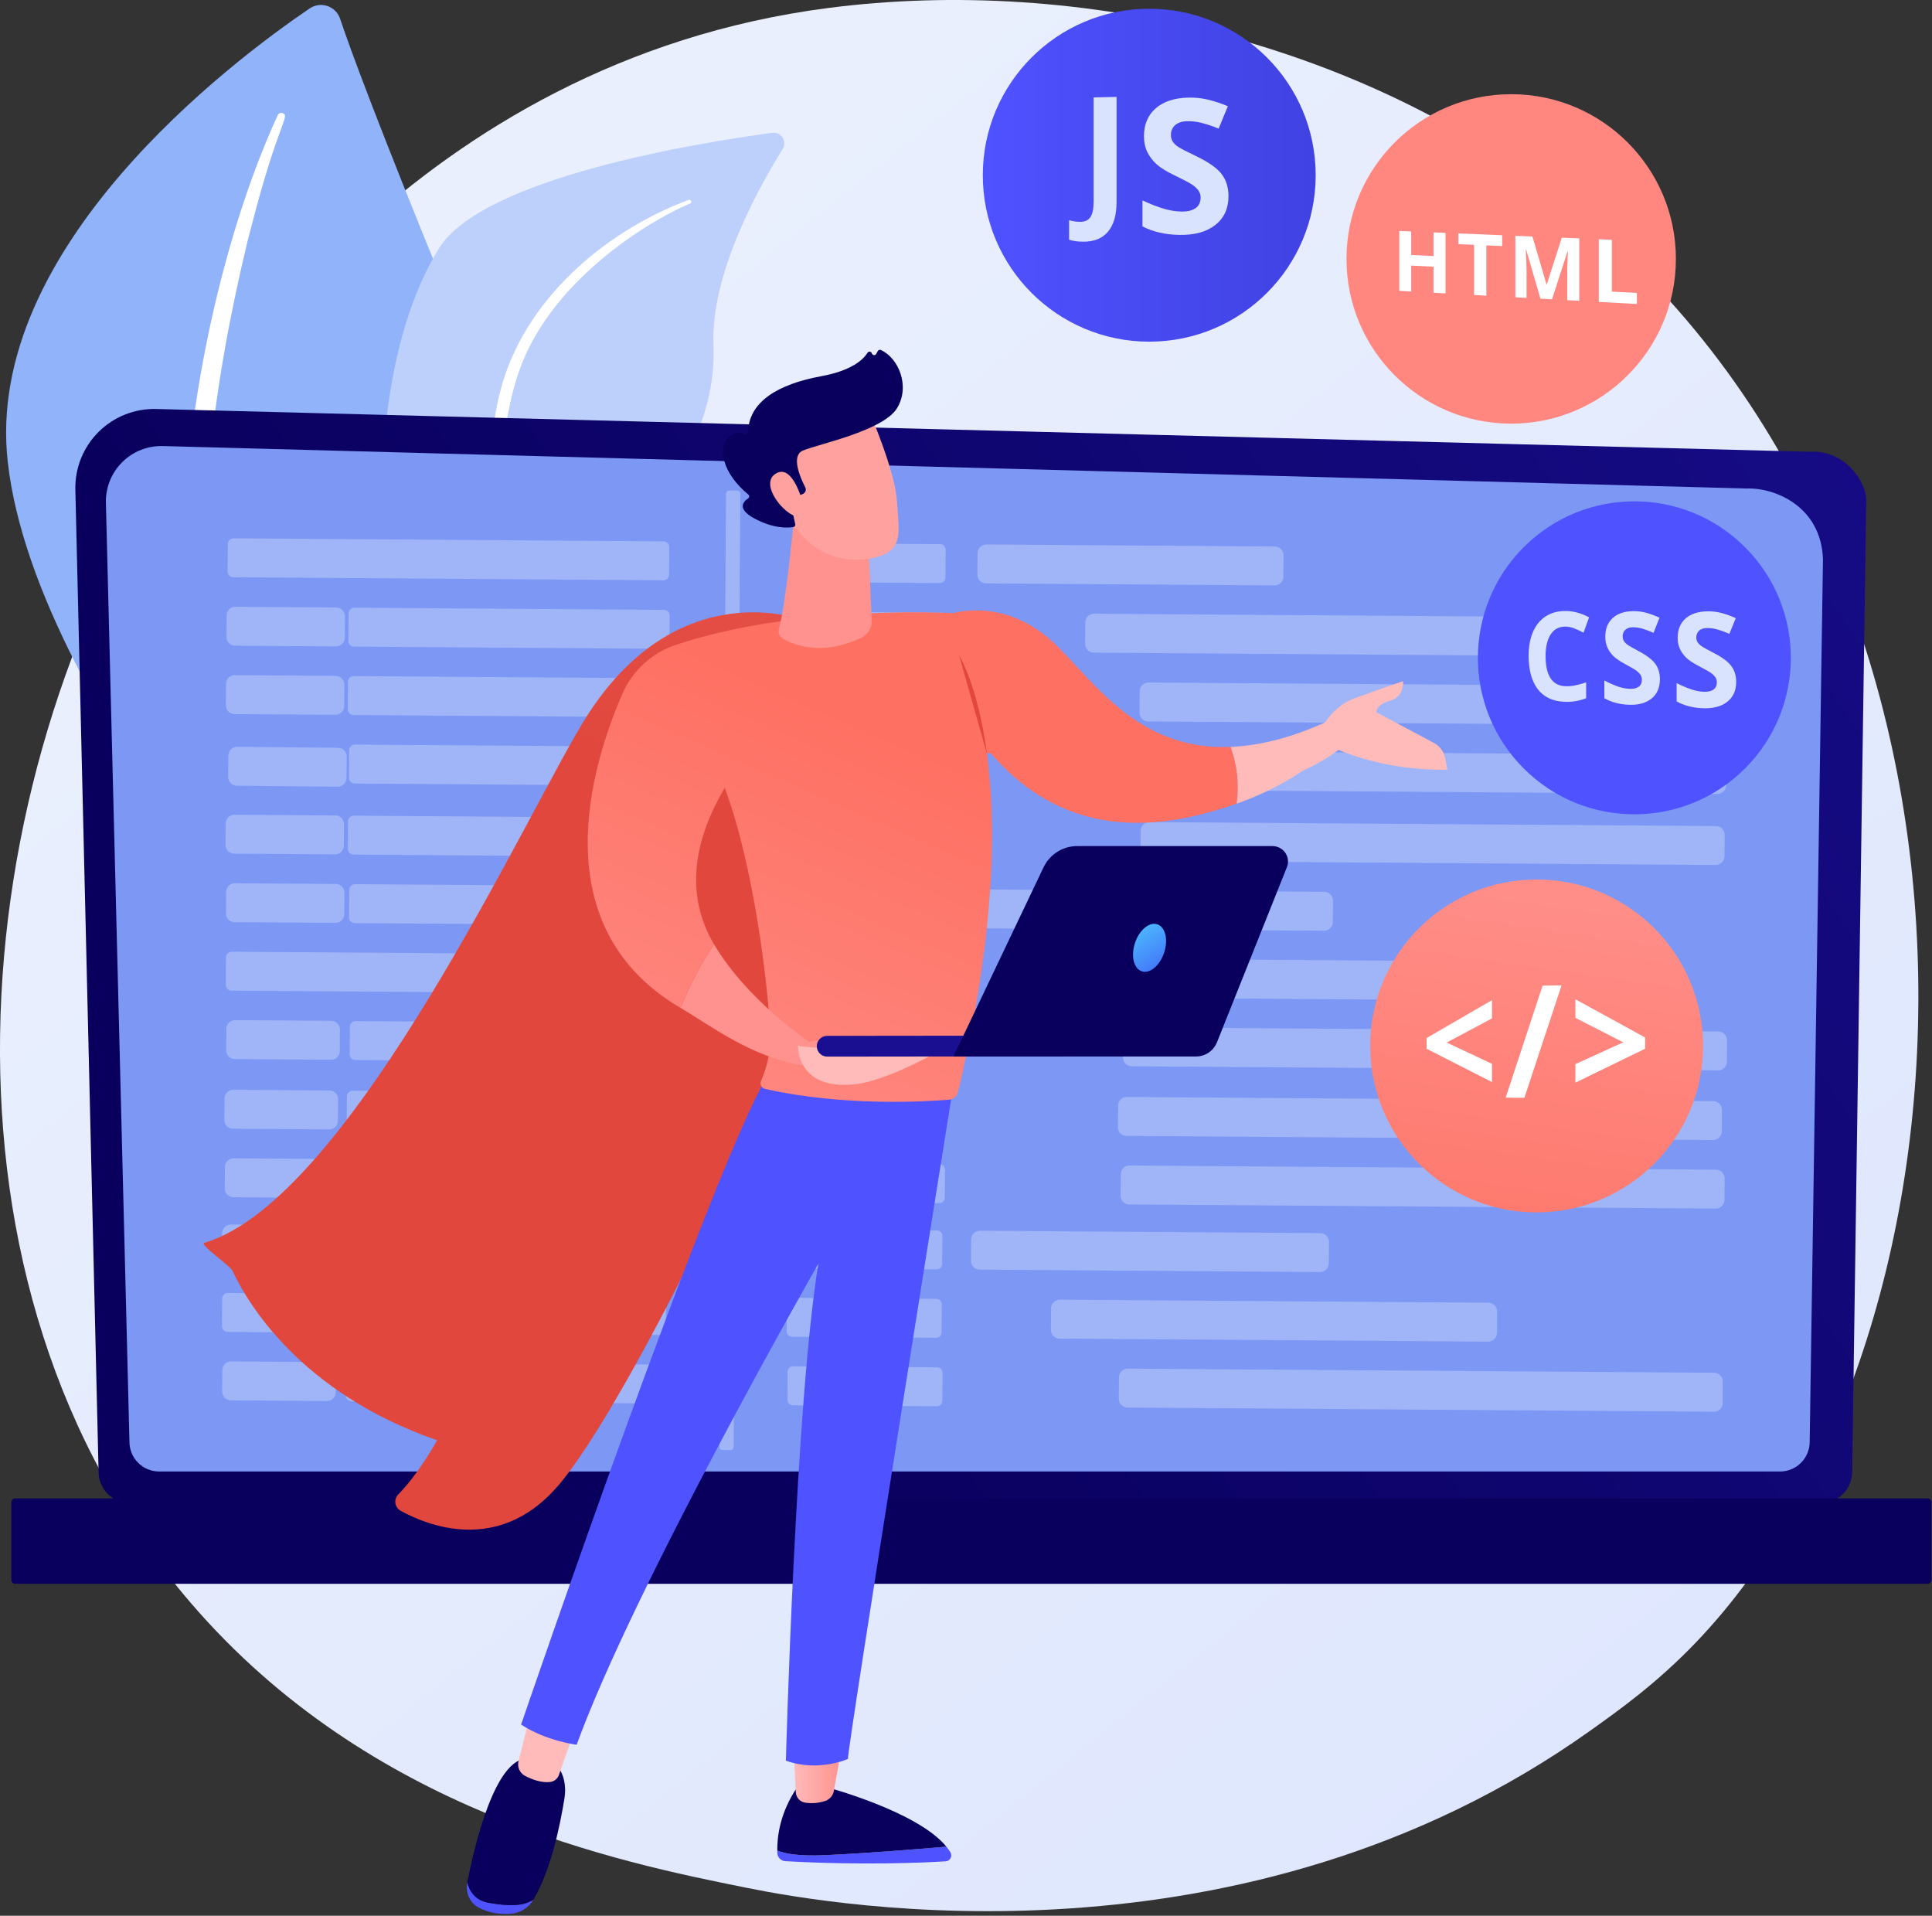 <svg width="469" height="465" viewBox="0 0 469 465" fill="none" xmlns="http://www.w3.org/2000/svg">
<rect x="0" y="0" width="469" height="465" fill="#333333" stroke="none"/>
<g clip-path="url(#clip0_1011_2428)">
<path d="M411.71 398.635C402.149 408.615 393.099 415.045 385.951 420.138C301.92 479.919 202.49 462.494 181.353 458.237C150.148 451.954 89.83 439.807 46.218 388.959C-19.759 312.031 -9.486 190.833 41.697 110.828C51.057 96.194 100.505 14.972 201.008 1.946C261.83 -5.938 332.732 9.962 384.074 52.611C491.849 142.137 484.176 322.994 411.71 398.635Z" fill="url(#paint0_linear_1011_2428)"/>
<path d="M87.411 256.525C87.411 256.525 65.642 209.621 81.955 187.433C98.269 165.246 136.307 139.243 108.24 70.518C91.805 30.274 85.205 12.427 82.555 4.541C82.315 3.826 81.912 3.175 81.379 2.641C80.846 2.106 80.197 1.703 79.481 1.461C78.766 1.219 78.005 1.146 77.257 1.248C76.509 1.35 75.795 1.623 75.17 2.046C56.192 14.94 -3.989 60.213 1.889 112.184C8.856 173.796 87.411 256.525 87.411 256.525Z" fill="#91B3FA"/>
<g style="mix-blend-mode:soft-light">
<path d="M67.427 27.941C53.545 58.061 42.9 105.305 44.509 147.217C45.282 153.902 45.497 168.742 52.928 192.042C58.99 211.532 68.562 230.749 76.697 242.685C76.819 242.864 76.975 243.018 77.157 243.137C77.339 243.256 77.542 243.338 77.755 243.379C77.969 243.419 78.188 243.417 78.401 243.373C78.613 243.328 78.815 243.243 78.994 243.12C80.292 242.236 79.441 240.796 79.45 240.849C66.949 219.846 56.073 191.665 51.666 163.882C46.575 129.63 52.053 91.887 60.126 58.386L61.006 55.051C67.512 29.669 70.551 28.177 68.604 27.457C68.383 27.376 68.139 27.381 67.921 27.47C67.703 27.56 67.527 27.728 67.427 27.941V27.941Z" fill="white"/>
</g>
<path d="M105.419 272.828C102.74 275.435 106.005 218.709 94.985 149.202C89.794 116.448 93.662 81.158 106.511 60.349C117.206 43.029 170.024 34.583 187.443 32.237C187.931 32.17 188.428 32.244 188.875 32.449C189.323 32.654 189.702 32.983 189.97 33.396C190.238 33.81 190.382 34.291 190.386 34.783C190.39 35.276 190.254 35.759 189.993 36.177C184.263 45.363 172.478 66.469 173.204 83.64C174.162 106.271 158.73 125.885 142.234 135.203C125.738 144.52 117.04 151.181 117.618 182.22C118.196 213.26 113.055 265.418 105.419 272.828Z" fill="#BDD0FB"/>
<g style="mix-blend-mode:soft-light">
<path d="M167.171 48.525C146.48 56.228 127.077 73.122 121.491 94.789L120.968 96.852C119.784 101.68 114.957 134.821 114.814 161.037C114.814 161.194 114.876 161.345 114.986 161.457C115.097 161.568 115.247 161.631 115.404 161.632C115.556 161.63 115.702 161.571 115.812 161.466C115.923 161.361 115.989 161.218 115.998 161.066C117.112 145.92 119.443 126.418 121.568 111.709C123.768 95.697 125.419 84.804 137.776 70.86C151.644 55.662 167.583 49.379 167.529 49.404C167.586 49.379 167.637 49.343 167.68 49.298C167.723 49.253 167.757 49.2 167.779 49.142C167.802 49.084 167.813 49.022 167.811 48.96C167.809 48.898 167.796 48.836 167.77 48.779C167.721 48.669 167.632 48.581 167.521 48.534C167.409 48.487 167.284 48.483 167.171 48.525Z" fill="white"/>
</g>
<path d="M23.931 357.264C23.938 359.274 24.74 361.201 26.163 362.622C27.585 364.043 29.512 364.843 31.523 364.848H442.029C444.039 364.843 445.966 364.043 447.388 362.622C448.811 361.201 449.613 359.274 449.619 357.264L453.036 121.357C453.036 117.186 448.121 109.043 439.115 109.654L37.923 99.272C35.332 99.204 32.755 99.663 30.347 100.622C27.939 101.58 25.751 103.018 23.915 104.847C22.079 106.677 20.635 108.861 19.669 111.265C18.702 113.67 18.235 116.246 18.294 118.837L23.931 357.264Z" fill="url(#paint1_linear_1011_2428)"/>
<path d="M31.425 349.988C31.43 351.891 32.188 353.715 33.534 355.061C34.88 356.407 36.704 357.165 38.608 357.17H432.125C434.028 357.165 435.852 356.407 437.198 355.061C438.544 353.715 439.302 351.891 439.307 349.988L442.534 135.826C442.154 122.932 430.856 118.305 424.007 118.578L39.5 108.268C37.679 108.22 35.867 108.543 34.174 109.217C32.482 109.892 30.944 110.903 29.654 112.189C28.364 113.476 27.349 115.011 26.67 116.702C25.992 118.393 25.664 120.204 25.707 122.026L31.425 349.988Z" fill="#7D97F4"/>
<path d="M3.698 384.431L467.927 384.431C468.449 384.431 468.873 384.008 468.873 383.485V364.65C468.873 364.128 468.449 363.704 467.927 363.704L3.698 363.704C3.176 363.704 2.752 364.128 2.752 364.65V383.485C2.752 384.008 3.176 384.431 3.698 384.431Z" fill="url(#paint2_linear_1011_2428)"/>
<path opacity="0.53" d="M161.025 140.849L56.623 140.117C56.441 140.116 56.26 140.079 56.093 140.008C55.925 139.938 55.773 139.834 55.645 139.705C55.517 139.575 55.416 139.421 55.347 139.252C55.279 139.084 55.245 138.903 55.246 138.721L55.293 132.044C55.294 131.862 55.331 131.682 55.402 131.514C55.473 131.346 55.576 131.194 55.706 131.066C55.835 130.938 55.989 130.837 56.158 130.768C56.327 130.699 56.507 130.665 56.69 130.666L161.092 131.398C161.274 131.399 161.454 131.436 161.622 131.507C161.79 131.578 161.942 131.681 162.07 131.811C162.198 131.941 162.299 132.094 162.367 132.263C162.436 132.432 162.47 132.612 162.469 132.795L162.422 139.471C162.421 139.653 162.384 139.833 162.313 140.001C162.242 140.169 162.139 140.322 162.009 140.45C161.88 140.578 161.726 140.679 161.557 140.747C161.388 140.816 161.208 140.85 161.025 140.849V140.849Z" fill="#BDD0FB"/>
<path opacity="0.53" d="M228.17 141.527L193.224 141.283C192.871 141.278 192.535 141.135 192.288 140.884C192.041 140.633 191.902 140.295 191.902 139.943L191.951 133.153C191.956 132.801 192.099 132.465 192.35 132.218C192.6 131.97 192.938 131.832 193.291 131.832L228.237 132.076C228.589 132.081 228.925 132.224 229.172 132.475C229.419 132.726 229.558 133.064 229.558 133.416L229.509 140.205C229.508 140.379 229.473 140.552 229.405 140.714C229.337 140.875 229.238 141.021 229.114 141.144C228.989 141.267 228.842 141.364 228.68 141.43C228.518 141.496 228.344 141.529 228.17 141.527Z" fill="#BDD0FB"/>
<path opacity="0.53" d="M309.406 142.097L239.365 141.606C238.804 141.602 238.268 141.376 237.874 140.976C237.48 140.577 237.26 140.037 237.264 139.476L237.301 134.257C237.305 133.695 237.531 133.159 237.931 132.765C238.33 132.371 238.869 132.151 239.431 132.155L309.472 132.646C310.033 132.65 310.569 132.876 310.963 133.276C311.357 133.675 311.577 134.215 311.573 134.776L311.536 139.997C311.534 140.275 311.478 140.549 311.37 140.805C311.261 141.061 311.104 141.293 310.906 141.488C310.708 141.683 310.474 141.837 310.217 141.942C309.959 142.046 309.684 142.099 309.406 142.097Z" fill="#BDD0FB"/>
<path opacity="0.53" d="M55.006 149.379L54.97 154.6C54.962 155.768 55.902 156.722 57.07 156.73L81.571 156.901C82.739 156.909 83.693 155.969 83.701 154.801L83.737 149.58C83.746 148.412 82.805 147.458 81.637 147.45L57.136 147.279C55.968 147.271 55.014 148.211 55.006 149.379Z" fill="#BDD0FB"/>
<path opacity="0.53" d="M161.123 157.479L85.951 156.953C85.769 156.952 85.589 156.915 85.421 156.844C85.253 156.773 85.101 156.67 84.973 156.54C84.845 156.41 84.744 156.257 84.676 156.088C84.608 155.919 84.573 155.739 84.574 155.557L84.621 148.88C84.622 148.698 84.659 148.518 84.73 148.35C84.801 148.182 84.904 148.03 85.034 147.902C85.163 147.774 85.317 147.673 85.486 147.604C85.655 147.535 85.835 147.501 86.018 147.502L161.188 148.03C161.37 148.031 161.55 148.068 161.718 148.139C161.886 148.209 162.038 148.313 162.166 148.442C162.294 148.572 162.395 148.726 162.463 148.895C162.532 149.063 162.566 149.244 162.564 149.426L162.518 156.103C162.516 156.285 162.479 156.465 162.409 156.632C162.338 156.8 162.235 156.952 162.105 157.08C161.976 157.208 161.822 157.309 161.654 157.377C161.485 157.446 161.305 157.48 161.123 157.479Z" fill="#BDD0FB"/>
<path opacity="0.53" d="M228.355 158.155L193.411 157.911C193.236 157.91 193.064 157.874 192.903 157.806C192.742 157.738 192.595 157.639 192.473 157.515C192.35 157.391 192.253 157.243 192.187 157.081C192.122 156.919 192.089 156.746 192.09 156.571L192.138 149.781C192.143 149.429 192.287 149.093 192.537 148.846C192.788 148.598 193.126 148.46 193.478 148.46L228.422 148.706C228.597 148.707 228.77 148.743 228.931 148.811C229.092 148.879 229.238 148.978 229.361 149.102C229.483 149.226 229.58 149.374 229.646 149.536C229.712 149.698 229.745 149.871 229.744 150.046L229.697 156.834C229.696 157.009 229.66 157.182 229.592 157.343C229.524 157.504 229.425 157.65 229.3 157.773C229.176 157.896 229.028 157.993 228.866 158.058C228.704 158.124 228.53 158.157 228.355 158.155V158.155Z" fill="#BDD0FB"/>
<path opacity="0.53" d="M370.095 159.149L265.522 158.417C265.244 158.415 264.969 158.358 264.714 158.25C264.458 158.142 264.226 157.984 264.031 157.787C263.836 157.589 263.682 157.355 263.577 157.097C263.473 156.84 263.42 156.564 263.422 156.287L263.457 151.065C263.462 150.505 263.688 149.969 264.088 149.575C264.487 149.181 265.026 148.962 265.587 148.966L370.161 149.697C370.722 149.701 371.258 149.928 371.652 150.327C372.046 150.727 372.266 151.266 372.262 151.827L372.225 157.049C372.221 157.609 371.994 158.146 371.595 158.539C371.195 158.933 370.656 159.152 370.095 159.149V159.149Z" fill="#BDD0FB"/>
<path opacity="0.53" d="M54.868 165.979L54.831 171.2C54.823 172.368 55.763 173.322 56.931 173.33L81.433 173.501C82.601 173.509 83.554 172.569 83.562 171.401L83.599 166.18C83.607 165.012 82.667 164.058 81.499 164.05L56.997 163.879C55.829 163.871 54.876 164.811 54.868 165.979Z" fill="#BDD0FB"/>
<path opacity="0.53" d="M160.968 174.082L85.796 173.555C85.614 173.553 85.434 173.516 85.267 173.445C85.099 173.374 84.947 173.271 84.819 173.141C84.691 173.012 84.59 172.858 84.522 172.689C84.453 172.521 84.419 172.34 84.42 172.158L84.467 165.482C84.468 165.299 84.505 165.119 84.576 164.951C84.647 164.783 84.75 164.631 84.879 164.503C85.009 164.375 85.163 164.274 85.332 164.205C85.501 164.137 85.681 164.102 85.863 164.104L161.034 164.631C161.216 164.632 161.396 164.669 161.564 164.74C161.732 164.811 161.884 164.914 162.012 165.044C162.14 165.173 162.241 165.327 162.31 165.496C162.379 165.665 162.413 165.845 162.412 166.028L162.365 172.704C162.362 173.072 162.214 173.424 161.952 173.682C161.69 173.94 161.336 174.084 160.968 174.082V174.082Z" fill="#BDD0FB"/>
<path opacity="0.53" d="M228.211 174.757L193.265 174.507C192.912 174.503 192.576 174.359 192.329 174.109C192.082 173.858 191.943 173.52 191.943 173.168L191.992 166.379C191.993 166.204 192.029 166.032 192.096 165.871C192.164 165.71 192.263 165.564 192.388 165.441C192.512 165.318 192.66 165.221 192.822 165.155C192.984 165.09 193.157 165.057 193.332 165.058L228.278 165.302C228.63 165.307 228.966 165.451 229.213 165.701C229.46 165.952 229.599 166.29 229.599 166.642L229.55 173.431C229.55 173.606 229.515 173.779 229.447 173.941C229.379 174.102 229.281 174.249 229.156 174.372C229.032 174.495 228.884 174.593 228.722 174.659C228.559 174.725 228.386 174.758 228.211 174.757V174.757Z" fill="#BDD0FB"/>
<path opacity="0.53" d="M416.268 176.075L278.721 175.112C278.16 175.108 277.623 174.881 277.229 174.482C276.835 174.083 276.616 173.543 276.619 172.982L276.656 167.761C276.66 167.2 276.887 166.664 277.287 166.27C277.686 165.876 278.225 165.657 278.786 165.661L416.335 166.624C416.612 166.626 416.887 166.682 417.143 166.79C417.399 166.899 417.631 167.056 417.826 167.254C418.021 167.452 418.175 167.686 418.279 167.943C418.384 168.201 418.437 168.476 418.435 168.754L418.398 173.975C418.396 174.253 418.34 174.527 418.231 174.783C418.123 175.039 417.966 175.271 417.768 175.467C417.57 175.662 417.336 175.816 417.079 175.92C416.821 176.024 416.546 176.077 416.268 176.075V176.075Z" fill="#BDD0FB"/>
<path opacity="0.53" d="M55.435 183.357L55.383 188.578C55.371 189.746 56.308 190.703 57.476 190.714L81.978 190.959C83.146 190.971 84.103 190.034 84.114 188.866L84.166 183.644C84.178 182.476 83.241 181.52 82.073 181.508L57.571 181.263C56.403 181.252 55.446 182.189 55.435 183.357Z" fill="#BDD0FB"/>
<path opacity="0.53" d="M161.259 190.71L86.088 190.184C85.905 190.183 85.725 190.146 85.558 190.075C85.39 190.004 85.238 189.901 85.11 189.771C84.982 189.642 84.881 189.488 84.813 189.319C84.744 189.151 84.71 188.97 84.711 188.788L84.758 182.11C84.759 181.928 84.796 181.748 84.867 181.58C84.938 181.412 85.041 181.26 85.171 181.132C85.301 181.005 85.454 180.904 85.623 180.835C85.792 180.767 85.972 180.732 86.154 180.733L161.326 181.259C161.694 181.262 162.045 181.411 162.303 181.673C162.561 181.935 162.705 182.288 162.703 182.656L162.656 189.334C162.655 189.516 162.617 189.696 162.547 189.864C162.476 190.031 162.372 190.183 162.243 190.311C162.113 190.439 161.959 190.54 161.791 190.609C161.622 190.677 161.441 190.712 161.259 190.71Z" fill="#BDD0FB"/>
<path opacity="0.53" d="M228.396 191.385L193.45 191.141C193.098 191.136 192.762 190.992 192.515 190.742C192.267 190.491 192.129 190.153 192.129 189.801L192.177 183.012C192.179 182.838 192.214 182.665 192.282 182.504C192.35 182.343 192.449 182.197 192.573 182.074C192.698 181.951 192.845 181.854 193.007 181.789C193.169 181.723 193.342 181.69 193.517 181.691L228.463 181.936C228.815 181.941 229.151 182.084 229.399 182.335C229.646 182.585 229.784 182.923 229.784 183.275L229.736 190.064C229.735 190.239 229.699 190.411 229.631 190.572C229.563 190.733 229.464 190.879 229.34 191.002C229.215 191.125 229.068 191.222 228.906 191.288C228.744 191.353 228.571 191.386 228.396 191.385V191.385Z" fill="#BDD0FB"/>
<path opacity="0.53" d="M416.898 192.706L279.35 191.744C278.789 191.739 278.253 191.512 277.859 191.113C277.466 190.714 277.246 190.174 277.25 189.614L277.287 184.392C277.289 184.115 277.345 183.84 277.453 183.584C277.561 183.328 277.719 183.096 277.917 182.901C278.114 182.706 278.349 182.552 278.606 182.447C278.864 182.343 279.139 182.29 279.417 182.292L416.964 183.255C417.242 183.257 417.516 183.314 417.772 183.422C418.028 183.53 418.261 183.687 418.456 183.885C418.651 184.083 418.805 184.317 418.91 184.574C419.014 184.832 419.067 185.107 419.065 185.385L419.028 190.607C419.026 190.884 418.97 191.159 418.862 191.415C418.754 191.671 418.596 191.903 418.398 192.098C418.2 192.293 417.966 192.447 417.709 192.551C417.452 192.656 417.176 192.708 416.898 192.706V192.706Z" fill="#BDD0FB"/>
<path opacity="0.53" d="M54.774 199.857L54.737 205.078C54.729 206.246 55.669 207.2 56.838 207.208L81.339 207.379C82.507 207.387 83.46 206.447 83.469 205.279L83.505 200.058C83.513 198.89 82.573 197.936 81.405 197.928L56.904 197.757C55.736 197.749 54.782 198.689 54.774 199.857Z" fill="#BDD0FB"/>
<path opacity="0.53" d="M160.984 207.961L85.814 207.436C85.632 207.434 85.452 207.397 85.284 207.326C85.117 207.255 84.964 207.152 84.837 207.022C84.709 206.893 84.608 206.739 84.539 206.57C84.471 206.402 84.436 206.221 84.438 206.039L84.484 199.361C84.487 198.994 84.635 198.642 84.897 198.384C85.159 198.126 85.512 197.982 85.879 197.985L161.051 198.51C161.233 198.512 161.413 198.549 161.581 198.62C161.749 198.691 161.901 198.794 162.029 198.924C162.157 199.053 162.258 199.207 162.326 199.376C162.394 199.544 162.429 199.725 162.428 199.907L162.381 206.585C162.379 206.767 162.342 206.947 162.271 207.115C162.201 207.283 162.097 207.435 161.968 207.562C161.838 207.69 161.684 207.791 161.516 207.86C161.347 207.928 161.166 207.963 160.984 207.961Z" fill="#BDD0FB"/>
<path opacity="0.53" d="M228.162 208.636L193.216 208.392C193.041 208.391 192.868 208.355 192.707 208.287C192.546 208.219 192.4 208.12 192.277 207.996C192.155 207.871 192.058 207.724 191.992 207.562C191.926 207.4 191.893 207.227 191.895 207.052L191.941 200.262C191.946 199.91 192.09 199.574 192.34 199.327C192.591 199.079 192.929 198.941 193.281 198.941L228.225 199.187C228.4 199.188 228.573 199.223 228.734 199.291C228.895 199.359 229.041 199.458 229.164 199.583C229.286 199.707 229.383 199.855 229.449 200.016C229.515 200.178 229.548 200.352 229.547 200.526L229.5 207.315C229.499 207.49 229.463 207.662 229.395 207.823C229.328 207.984 229.229 208.13 229.104 208.253C228.98 208.375 228.833 208.473 228.671 208.538C228.51 208.604 228.336 208.637 228.162 208.636V208.636Z" fill="#BDD0FB"/>
<path opacity="0.53" d="M416.496 209.956L278.948 208.993C278.67 208.991 278.395 208.934 278.139 208.826C277.884 208.718 277.651 208.561 277.456 208.363C277.261 208.165 277.107 207.931 277.003 207.673C276.898 207.416 276.846 207.141 276.848 206.863L276.885 201.642C276.886 201.364 276.943 201.089 277.051 200.833C277.159 200.577 277.316 200.345 277.514 200.15C277.712 199.955 277.946 199.801 278.204 199.697C278.461 199.592 278.737 199.54 279.015 199.542L416.562 200.505C417.123 200.509 417.659 200.735 418.053 201.135C418.447 201.534 418.667 202.074 418.663 202.635L418.626 207.856C418.622 208.417 418.395 208.953 417.996 209.346C417.596 209.74 417.057 209.959 416.496 209.956V209.956Z" fill="#BDD0FB"/>
<path opacity="0.53" d="M54.889 216.486L54.853 221.707C54.844 222.875 55.785 223.829 56.953 223.837L81.454 224.008C82.622 224.016 83.576 223.076 83.584 221.908L83.62 216.687C83.628 215.519 82.688 214.565 81.52 214.557L57.019 214.386C55.851 214.378 54.897 215.318 54.889 216.486Z" fill="#BDD0FB"/>
<path opacity="0.53" d="M161.279 224.59L86.107 224.064C85.925 224.062 85.745 224.025 85.577 223.954C85.409 223.884 85.257 223.78 85.129 223.651C85.002 223.521 84.901 223.367 84.832 223.199C84.764 223.03 84.729 222.849 84.731 222.667L84.777 215.991C84.778 215.809 84.816 215.628 84.886 215.461C84.957 215.293 85.06 215.14 85.19 215.012C85.32 214.884 85.473 214.783 85.642 214.715C85.811 214.646 85.992 214.611 86.174 214.613L161.344 215.14C161.526 215.141 161.707 215.178 161.875 215.249C162.042 215.319 162.195 215.423 162.323 215.552C162.451 215.682 162.552 215.836 162.62 216.005C162.688 216.174 162.722 216.355 162.721 216.537L162.675 223.213C162.674 223.395 162.637 223.575 162.566 223.743C162.495 223.911 162.392 224.063 162.262 224.191C162.133 224.318 161.979 224.419 161.81 224.488C161.642 224.556 161.461 224.591 161.279 224.59V224.59Z" fill="#BDD0FB"/>
<path opacity="0.53" d="M228.349 225.264L193.411 225.02C193.236 225.019 193.064 224.983 192.903 224.915C192.742 224.847 192.595 224.748 192.473 224.624C192.35 224.5 192.253 224.352 192.187 224.19C192.122 224.028 192.089 223.855 192.09 223.68L192.137 216.89C192.142 216.538 192.285 216.202 192.536 215.955C192.786 215.707 193.124 215.569 193.476 215.569L228.421 215.815C228.595 215.816 228.768 215.852 228.929 215.92C229.09 215.988 229.236 216.087 229.359 216.211C229.482 216.335 229.579 216.483 229.644 216.645C229.71 216.807 229.743 216.98 229.742 217.155L229.695 223.943C229.694 224.119 229.658 224.292 229.59 224.453C229.522 224.615 229.422 224.761 229.297 224.884C229.172 225.007 229.023 225.104 228.861 225.169C228.698 225.234 228.524 225.267 228.349 225.264V225.264Z" fill="#BDD0FB"/>
<path opacity="0.53" d="M321.411 225.916L238.779 225.337C238.501 225.335 238.227 225.278 237.971 225.17C237.715 225.062 237.482 224.905 237.287 224.707C237.092 224.509 236.938 224.275 236.833 224.017C236.729 223.76 236.676 223.484 236.678 223.207L236.715 217.987C236.716 217.709 236.773 217.434 236.881 217.178C236.989 216.922 237.146 216.69 237.344 216.495C237.542 216.3 237.776 216.145 238.034 216.041C238.291 215.936 238.567 215.883 238.845 215.885L321.478 216.465C321.756 216.467 322.031 216.523 322.286 216.632C322.542 216.74 322.774 216.897 322.969 217.095C323.164 217.293 323.318 217.527 323.423 217.784C323.527 218.042 323.58 218.317 323.578 218.595L323.541 223.814C323.537 224.375 323.311 224.912 322.911 225.306C322.512 225.7 321.972 225.919 321.411 225.916V225.916Z" fill="#BDD0FB"/>
<path opacity="0.53" d="M161.183 241.193L56.189 240.458C56.007 240.456 55.827 240.419 55.659 240.348C55.492 240.277 55.339 240.174 55.212 240.044C55.084 239.915 54.983 239.761 54.914 239.592C54.846 239.424 54.811 239.243 54.812 239.061L54.859 232.383C54.861 232.201 54.898 232.021 54.969 231.853C55.04 231.685 55.143 231.533 55.273 231.405C55.402 231.278 55.556 231.177 55.725 231.108C55.893 231.04 56.074 231.005 56.256 231.007L161.25 231.742C161.432 231.743 161.612 231.78 161.78 231.851C161.947 231.922 162.099 232.025 162.227 232.155C162.355 232.285 162.456 232.438 162.525 232.607C162.593 232.776 162.628 232.956 162.626 233.138L162.579 239.816C162.578 239.998 162.541 240.178 162.47 240.346C162.399 240.514 162.296 240.666 162.166 240.794C162.037 240.922 161.883 241.023 161.714 241.091C161.545 241.159 161.365 241.194 161.183 241.193V241.193Z" fill="#BDD0FB"/>
<path opacity="0.53" d="M228.205 241.868L193.259 241.622C193.084 241.62 192.911 241.585 192.75 241.517C192.589 241.449 192.443 241.35 192.32 241.226C192.198 241.101 192.101 240.954 192.035 240.792C191.969 240.63 191.936 240.457 191.938 240.282L191.986 233.493C191.987 233.319 192.023 233.146 192.091 232.985C192.159 232.824 192.258 232.678 192.382 232.555C192.506 232.432 192.654 232.335 192.816 232.27C192.978 232.204 193.151 232.171 193.326 232.172L228.27 232.417C228.445 232.418 228.618 232.453 228.779 232.521C228.94 232.589 229.086 232.688 229.208 232.812C229.331 232.937 229.428 233.084 229.494 233.246C229.559 233.408 229.593 233.581 229.591 233.756L229.544 240.547C229.54 240.899 229.396 241.235 229.146 241.482C228.895 241.729 228.557 241.868 228.205 241.868V241.868Z" fill="#BDD0FB"/>
<path opacity="0.53" d="M362.303 242.805L258.239 242.077C257.961 242.075 257.686 242.019 257.43 241.911C257.174 241.803 256.942 241.645 256.747 241.447C256.552 241.249 256.398 241.015 256.293 240.758C256.189 240.5 256.137 240.225 256.139 239.947L256.174 234.727C256.178 234.166 256.405 233.63 256.804 233.236C257.204 232.842 257.743 232.623 258.304 232.626L362.37 233.356C362.648 233.358 362.922 233.415 363.178 233.523C363.434 233.631 363.666 233.788 363.861 233.986C364.056 234.184 364.21 234.418 364.315 234.675C364.419 234.933 364.472 235.208 364.47 235.486L364.433 240.705C364.431 240.983 364.375 241.258 364.267 241.514C364.159 241.77 364.001 242.002 363.803 242.197C363.606 242.392 363.371 242.546 363.114 242.651C362.856 242.755 362.581 242.808 362.303 242.805V242.805Z" fill="#BDD0FB"/>
<path opacity="0.53" d="M54.932 249.714L54.896 254.935C54.888 256.103 55.828 257.057 56.996 257.065L80.348 257.228C81.516 257.236 82.47 256.296 82.478 255.128L82.514 249.907C82.523 248.739 81.582 247.785 80.414 247.777L57.062 247.614C55.894 247.606 54.94 248.546 54.932 249.714Z" fill="#BDD0FB"/>
<path opacity="0.53" d="M161.427 257.821L86.257 257.295C85.889 257.292 85.537 257.144 85.279 256.882C85.021 256.62 84.877 256.266 84.879 255.899L84.926 249.221C84.927 249.038 84.964 248.858 85.035 248.691C85.106 248.523 85.209 248.371 85.339 248.243C85.469 248.115 85.622 248.014 85.791 247.946C85.96 247.877 86.14 247.843 86.322 247.844L161.494 248.37C161.862 248.373 162.213 248.522 162.471 248.784C162.729 249.045 162.873 249.399 162.871 249.766L162.824 256.444C162.823 256.627 162.785 256.807 162.715 256.974C162.644 257.142 162.54 257.294 162.411 257.422C162.281 257.55 162.127 257.651 161.959 257.719C161.79 257.788 161.609 257.822 161.427 257.821Z" fill="#BDD0FB"/>
<path opacity="0.53" d="M228.39 258.496L193.444 258.25C193.27 258.249 193.097 258.213 192.936 258.145C192.775 258.077 192.629 257.978 192.506 257.854C192.383 257.729 192.286 257.582 192.221 257.42C192.155 257.258 192.122 257.085 192.123 256.91L192.172 250.121C192.173 249.947 192.208 249.774 192.276 249.613C192.344 249.452 192.443 249.306 192.568 249.183C192.692 249.06 192.839 248.963 193.001 248.898C193.163 248.832 193.337 248.799 193.511 248.8L228.456 249.045C228.63 249.046 228.803 249.081 228.964 249.149C229.125 249.217 229.271 249.316 229.394 249.441C229.517 249.565 229.614 249.712 229.679 249.874C229.745 250.036 229.778 250.21 229.777 250.384L229.73 257.175C229.725 257.527 229.582 257.863 229.331 258.11C229.08 258.357 228.742 258.496 228.39 258.496Z" fill="#BDD0FB"/>
<path opacity="0.53" d="M417.082 259.817L274.717 258.812C274.439 258.811 274.165 258.754 273.909 258.646C273.653 258.538 273.421 258.38 273.226 258.183C273.031 257.985 272.876 257.75 272.772 257.493C272.668 257.236 272.615 256.96 272.617 256.682L272.652 251.463C272.654 251.185 272.711 250.91 272.819 250.655C272.927 250.399 273.085 250.167 273.282 249.972C273.48 249.777 273.715 249.623 273.972 249.518C274.229 249.414 274.505 249.361 274.782 249.363L417.147 250.368C417.425 250.369 417.7 250.426 417.956 250.534C418.212 250.642 418.444 250.799 418.639 250.997C418.834 251.195 418.988 251.429 419.092 251.687C419.197 251.944 419.249 252.22 419.247 252.498L419.212 257.717C419.207 258.278 418.981 258.814 418.581 259.208C418.182 259.601 417.643 259.821 417.082 259.817V259.817Z" fill="#BDD0FB"/>
<path opacity="0.53" d="M53.924 299.325L53.888 304.546C53.88 305.714 54.82 306.667 55.988 306.675L80.489 306.846C81.657 306.855 82.611 305.914 82.619 304.746L82.655 299.525C82.663 298.357 81.723 297.404 80.555 297.396L56.054 297.225C54.886 297.216 53.932 298.157 53.924 299.325Z" fill="#BDD0FB"/>
<path opacity="0.53" d="M160.349 307.431L85.179 306.905C84.811 306.902 84.459 306.754 84.201 306.492C83.942 306.23 83.799 305.876 83.801 305.509L83.848 298.832C83.85 298.464 83.999 298.112 84.261 297.854C84.523 297.596 84.876 297.452 85.244 297.454L160.416 297.982C160.598 297.983 160.778 298.02 160.946 298.091C161.114 298.162 161.266 298.265 161.394 298.395C161.521 298.524 161.623 298.678 161.691 298.847C161.759 299.015 161.794 299.196 161.793 299.378L161.746 306.054C161.745 306.237 161.708 306.417 161.637 306.585C161.566 306.752 161.463 306.905 161.333 307.032C161.203 307.16 161.05 307.261 160.881 307.33C160.712 307.398 160.531 307.432 160.349 307.431V307.431Z" fill="#BDD0FB"/>
<path opacity="0.53" d="M227.382 308.106L192.436 307.861C192.084 307.857 191.748 307.713 191.501 307.463C191.254 307.212 191.115 306.874 191.115 306.522L191.164 299.731C191.165 299.557 191.2 299.384 191.268 299.223C191.336 299.062 191.435 298.916 191.56 298.793C191.684 298.67 191.832 298.573 191.993 298.508C192.155 298.442 192.329 298.409 192.503 298.41L227.448 298.655C227.623 298.656 227.795 298.691 227.956 298.759C228.117 298.827 228.263 298.926 228.386 299.051C228.509 299.175 228.606 299.322 228.671 299.484C228.737 299.646 228.77 299.82 228.769 299.994L228.722 306.785C228.721 306.959 228.685 307.132 228.618 307.293C228.55 307.454 228.451 307.6 228.326 307.723C228.202 307.846 228.054 307.943 227.892 308.008C227.73 308.074 227.557 308.107 227.382 308.106V308.106Z" fill="#BDD0FB"/>
<path opacity="0.53" d="M320.445 308.757L237.813 308.179C237.251 308.176 236.715 307.949 236.321 307.549C235.927 307.15 235.707 306.611 235.711 306.049L235.748 300.828C235.752 300.267 235.979 299.731 236.378 299.338C236.778 298.944 237.317 298.725 237.878 298.728L320.512 299.306C321.072 299.31 321.609 299.537 322.002 299.937C322.396 300.336 322.615 300.875 322.612 301.436L322.575 306.657C322.573 306.935 322.516 307.21 322.408 307.466C322.3 307.721 322.142 307.953 321.945 308.148C321.747 308.343 321.513 308.498 321.255 308.602C320.998 308.706 320.722 308.759 320.445 308.757V308.757Z" fill="#BDD0FB"/>
<path opacity="0.53" d="M160.255 324.034L55.261 323.299C54.893 323.296 54.541 323.148 54.283 322.886C54.025 322.624 53.881 322.27 53.883 321.902L53.93 315.224C53.933 314.857 54.082 314.505 54.343 314.247C54.605 313.989 54.959 313.846 55.326 313.848L160.32 314.583C160.688 314.586 161.04 314.734 161.298 314.996C161.557 315.258 161.7 315.612 161.698 315.979L161.651 322.658C161.65 322.84 161.613 323.02 161.542 323.187C161.471 323.355 161.368 323.507 161.238 323.635C161.108 323.763 160.955 323.864 160.786 323.932C160.617 324.001 160.437 324.035 160.255 324.034V324.034Z" fill="#BDD0FB"/>
<path opacity="0.53" d="M227.236 324.714L192.29 324.469C192.115 324.468 191.942 324.433 191.781 324.365C191.62 324.297 191.474 324.198 191.352 324.073C191.229 323.949 191.132 323.802 191.066 323.64C191.001 323.478 190.967 323.305 190.969 323.13L191.017 316.34C191.018 316.165 191.054 315.992 191.122 315.831C191.19 315.67 191.289 315.524 191.413 315.401C191.538 315.279 191.685 315.182 191.847 315.116C192.009 315.05 192.182 315.017 192.357 315.018L227.301 315.263C227.476 315.264 227.649 315.299 227.81 315.367C227.971 315.435 228.117 315.534 228.24 315.659C228.362 315.783 228.459 315.931 228.525 316.092C228.591 316.254 228.624 316.428 228.623 316.602L228.576 323.391C228.575 323.566 228.539 323.739 228.472 323.9C228.404 324.061 228.305 324.208 228.18 324.33C228.056 324.453 227.908 324.55 227.746 324.616C227.584 324.682 227.411 324.715 227.236 324.714V324.714Z" fill="#BDD0FB"/>
<path opacity="0.53" d="M361.279 325.647L257.211 324.917C256.933 324.915 256.659 324.858 256.403 324.75C256.147 324.642 255.915 324.485 255.72 324.287C255.525 324.089 255.371 323.855 255.266 323.597C255.162 323.34 255.109 323.064 255.111 322.787L255.148 317.567C255.15 317.289 255.207 317.014 255.315 316.759C255.423 316.503 255.58 316.27 255.778 316.075C255.976 315.88 256.21 315.726 256.467 315.622C256.725 315.517 257 315.465 257.278 315.467L361.343 316.196C361.62 316.197 361.895 316.254 362.151 316.362C362.407 316.47 362.639 316.628 362.834 316.826C363.029 317.023 363.183 317.258 363.287 317.515C363.392 317.772 363.444 318.048 363.442 318.326L363.406 323.545C363.402 324.106 363.176 324.642 362.777 325.036C362.379 325.43 361.84 325.65 361.279 325.647V325.647Z" fill="#BDD0FB"/>
<path opacity="0.53" d="M53.967 332.553L53.931 337.774C53.923 338.942 54.863 339.895 56.031 339.903L79.383 340.066C80.552 340.075 81.505 339.134 81.513 337.966L81.55 332.745C81.558 331.577 80.618 330.624 79.45 330.615L56.097 330.452C54.929 330.444 53.975 331.385 53.967 332.553Z" fill="#BDD0FB"/>
<path opacity="0.53" d="M160.49 340.662L85.318 340.136C84.95 340.133 84.599 339.985 84.341 339.723C84.083 339.461 83.939 339.107 83.941 338.74L83.988 332.062C83.99 331.88 84.027 331.7 84.098 331.532C84.169 331.364 84.272 331.212 84.401 331.084C84.531 330.957 84.685 330.856 84.853 330.787C85.022 330.719 85.203 330.684 85.385 330.685L160.555 331.211C160.737 331.212 160.917 331.25 161.085 331.321C161.253 331.391 161.405 331.495 161.533 331.624C161.66 331.754 161.761 331.908 161.83 332.076C161.898 332.245 161.933 332.426 161.932 332.608L161.886 339.286C161.883 339.653 161.734 340.005 161.473 340.263C161.211 340.521 160.857 340.664 160.49 340.662V340.662Z" fill="#BDD0FB"/>
<path opacity="0.53" d="M227.424 341.335L192.478 341.091C192.303 341.09 192.13 341.054 191.969 340.986C191.808 340.918 191.662 340.819 191.539 340.695C191.416 340.571 191.319 340.423 191.254 340.261C191.188 340.099 191.155 339.926 191.156 339.751L191.205 332.961C191.206 332.786 191.241 332.613 191.309 332.452C191.377 332.291 191.476 332.145 191.601 332.023C191.725 331.9 191.873 331.803 192.035 331.737C192.196 331.671 192.37 331.638 192.544 331.64L227.489 331.884C227.841 331.889 228.177 332.032 228.424 332.283C228.671 332.534 228.81 332.872 228.81 333.224L228.763 340.012C228.762 340.187 228.727 340.36 228.659 340.522C228.591 340.683 228.492 340.829 228.368 340.952C228.243 341.075 228.096 341.172 227.934 341.238C227.772 341.304 227.598 341.337 227.424 341.335V341.335Z" fill="#BDD0FB"/>
<path opacity="0.53" d="M416.058 342.657L273.694 341.652C273.133 341.648 272.597 341.421 272.203 341.021C271.809 340.622 271.59 340.083 271.594 339.522L271.631 334.301C271.633 334.023 271.689 333.748 271.797 333.492C271.905 333.237 272.063 333.005 272.261 332.81C272.459 332.615 272.693 332.46 272.95 332.356C273.208 332.252 273.483 332.199 273.761 332.201L416.124 333.197C416.685 333.201 417.221 333.428 417.615 333.827C418.009 334.227 418.229 334.766 418.225 335.327L418.188 340.548C418.187 340.827 418.131 341.102 418.024 341.359C417.916 341.616 417.759 341.849 417.561 342.044C417.363 342.24 417.128 342.395 416.871 342.5C416.613 342.605 416.337 342.658 416.058 342.657Z" fill="#BDD0FB"/>
<path opacity="0.53" d="M54.495 266.623L54.458 271.844C54.45 273.012 55.39 273.965 56.558 273.973L79.911 274.136C81.079 274.145 82.032 273.204 82.04 272.036L82.077 266.815C82.085 265.647 81.145 264.694 79.977 264.685L56.624 264.522C55.456 264.514 54.503 265.455 54.495 266.623Z" fill="#BDD0FB"/>
<path opacity="0.53" d="M160.703 274.727L85.533 274.2C85.351 274.198 85.171 274.161 85.003 274.091C84.835 274.02 84.683 273.917 84.555 273.787C84.427 273.657 84.326 273.503 84.257 273.335C84.189 273.166 84.155 272.985 84.156 272.803L84.203 266.127C84.204 265.945 84.241 265.765 84.312 265.597C84.383 265.429 84.486 265.277 84.615 265.149C84.745 265.021 84.898 264.92 85.067 264.851C85.236 264.782 85.416 264.747 85.598 264.749L160.77 265.276C160.952 265.277 161.132 265.314 161.3 265.385C161.468 265.456 161.62 265.559 161.748 265.689C161.876 265.818 161.977 265.972 162.045 266.141C162.114 266.31 162.148 266.49 162.146 266.673L162.1 273.349C162.098 273.531 162.061 273.711 161.991 273.879C161.92 274.047 161.817 274.199 161.687 274.327C161.557 274.455 161.404 274.557 161.235 274.625C161.066 274.694 160.885 274.728 160.703 274.727V274.727Z" fill="#BDD0FB"/>
<path opacity="0.53" d="M227.832 275.402L192.886 275.158C192.534 275.153 192.198 275.009 191.95 274.759C191.703 274.508 191.564 274.17 191.564 273.818L191.611 267.029C191.616 266.677 191.759 266.341 192.01 266.094C192.261 265.847 192.599 265.708 192.951 265.708L227.897 265.953C228.072 265.954 228.245 265.989 228.406 266.057C228.567 266.125 228.713 266.224 228.835 266.348C228.958 266.473 229.055 266.62 229.121 266.782C229.186 266.944 229.22 267.117 229.218 267.292L229.171 274.082C229.166 274.434 229.023 274.77 228.772 275.017C228.521 275.264 228.184 275.402 227.832 275.402V275.402Z" fill="#BDD0FB"/>
<path opacity="0.53" d="M415.843 276.718L273.479 275.713C273.201 275.711 272.926 275.655 272.671 275.547C272.415 275.439 272.183 275.281 271.988 275.083C271.793 274.886 271.639 274.651 271.534 274.394C271.43 274.137 271.377 273.861 271.379 273.583L271.414 268.362C271.419 267.801 271.645 267.265 272.045 266.872C272.444 266.478 272.983 266.259 273.544 266.262L415.909 267.267C416.186 267.269 416.461 267.326 416.717 267.434C416.973 267.542 417.205 267.699 417.4 267.897C417.595 268.095 417.749 268.329 417.853 268.587C417.958 268.844 418.011 269.119 418.009 269.397L417.973 274.618C417.969 275.179 417.742 275.715 417.343 276.109C416.943 276.503 416.404 276.722 415.843 276.718V276.718Z" fill="#BDD0FB"/>
<path opacity="0.53" d="M54.598 283.25L54.562 288.471C54.553 289.639 55.494 290.592 56.662 290.6L80.014 290.763C81.182 290.772 82.136 289.831 82.144 288.663L82.18 283.442C82.189 282.274 81.248 281.321 80.08 281.313L56.728 281.15C55.56 281.141 54.606 282.082 54.598 283.25Z" fill="#BDD0FB"/>
<path opacity="0.53" d="M160.998 291.355L85.826 290.829C85.644 290.828 85.464 290.791 85.296 290.72C85.128 290.649 84.976 290.546 84.848 290.416C84.72 290.287 84.619 290.133 84.551 289.964C84.483 289.796 84.448 289.615 84.449 289.433L84.496 282.755C84.498 282.573 84.535 282.393 84.606 282.225C84.676 282.057 84.78 281.905 84.909 281.777C85.039 281.65 85.193 281.549 85.361 281.48C85.53 281.412 85.711 281.377 85.893 281.378L161.063 281.904C161.245 281.906 161.425 281.943 161.593 282.014C161.761 282.085 161.913 282.188 162.04 282.317C162.168 282.447 162.269 282.601 162.338 282.769C162.406 282.938 162.441 283.119 162.439 283.301L162.394 289.979C162.391 290.346 162.242 290.698 161.981 290.956C161.719 291.214 161.365 291.357 160.998 291.355V291.355Z" fill="#BDD0FB"/>
<path opacity="0.53" d="M228.016 292.03L193.075 291.786C192.723 291.781 192.387 291.637 192.14 291.387C191.892 291.136 191.754 290.798 191.754 290.446L191.801 283.657C191.806 283.305 191.949 282.969 192.2 282.722C192.45 282.475 192.788 282.336 193.14 282.336L228.086 282.581C228.261 282.582 228.434 282.617 228.595 282.685C228.756 282.753 228.902 282.852 229.025 282.977C229.147 283.101 229.244 283.248 229.31 283.41C229.376 283.572 229.409 283.746 229.408 283.92L229.361 290.711C229.355 291.063 229.211 291.4 228.96 291.647C228.708 291.894 228.369 292.031 228.016 292.03Z" fill="#BDD0FB"/>
<path opacity="0.53" d="M416.496 293.35L274.133 292.353C273.572 292.349 273.035 292.123 272.641 291.723C272.247 291.324 272.028 290.784 272.031 290.223L272.068 285.002C272.07 284.724 272.127 284.45 272.235 284.194C272.343 283.938 272.5 283.706 272.698 283.511C272.896 283.316 273.13 283.162 273.388 283.057C273.645 282.953 273.92 282.9 274.198 282.902L416.563 283.907C417.124 283.911 417.66 284.138 418.053 284.538C418.447 284.937 418.666 285.476 418.663 286.037L418.626 291.258C418.62 291.818 418.392 292.352 417.993 292.744C417.594 293.136 417.055 293.354 416.496 293.35V293.35Z" fill="#BDD0FB"/>
<path opacity="0.53" d="M177.32 351.974L175.405 351.96C175.303 351.96 175.202 351.939 175.108 351.899C175.014 351.86 174.929 351.802 174.857 351.729C174.785 351.657 174.728 351.571 174.69 351.476C174.652 351.382 174.632 351.28 174.633 351.178L176.254 119.83C176.254 119.728 176.275 119.627 176.315 119.534C176.355 119.44 176.412 119.354 176.485 119.283C176.558 119.211 176.644 119.155 176.738 119.117C176.833 119.078 176.934 119.059 177.036 119.06L178.951 119.073C179.053 119.074 179.154 119.095 179.248 119.134C179.342 119.174 179.427 119.232 179.499 119.305C179.57 119.377 179.627 119.463 179.665 119.558C179.703 119.652 179.723 119.753 179.722 119.855L178.102 351.202C178.102 351.304 178.081 351.405 178.041 351.499C178.002 351.593 177.944 351.678 177.871 351.75C177.799 351.821 177.713 351.878 177.618 351.917C177.524 351.955 177.422 351.974 177.32 351.974V351.974Z" fill="#BDD0FB"/>
<path d="M373.023 294.279C395.337 294.279 413.426 276.19 413.426 253.876C413.426 231.562 395.337 213.472 373.023 213.472C350.708 213.472 332.619 231.562 332.619 253.876C332.619 276.19 350.708 294.279 373.023 294.279Z" fill="url(#paint3_linear_1011_2428)"/>
<path d="M362.186 262.642L346.307 254.559V251.957L362.186 242.762V247.191L351.201 253.052L362.186 258.221V262.642Z" fill="white"/>
<path d="M379.079 239.173L370.048 266.468L365.512 266.423L374.471 239.237L379.079 239.173Z" fill="white"/>
<path d="M382.436 258.291L394.042 252.995L382.436 247.057V242.547L399.362 251.824V254.551L382.436 262.783V258.291Z" fill="white"/>
<path d="M278.984 82.93C301.298 82.93 319.387 64.841 319.387 42.527C319.387 20.212 301.298 2.123 278.984 2.123C256.669 2.123 238.58 20.212 238.58 42.527C238.58 64.841 256.669 82.93 278.984 82.93Z" fill="url(#paint4_linear_1011_2428)"/>
<path d="M262.759 58.659C261.666 58.658 260.578 58.504 259.527 58.199V53.451C260.366 53.692 261.232 53.826 262.104 53.848C263.31 53.863 264.174 53.481 264.697 52.703C265.219 51.925 265.481 50.702 265.482 49.034V23.649L271.05 23.519V49.031C271.05 52.212 270.347 54.626 268.94 56.273C267.533 57.92 265.473 58.715 262.759 58.659Z" fill="url(#paint5_linear_1011_2428)"/>
<path d="M298.216 47.634C298.216 50.596 297.155 52.917 295.034 54.597C292.913 56.277 289.997 57.083 286.286 57.015C282.891 56.965 279.908 56.277 277.336 54.953V48.642C279.451 49.62 281.249 50.313 282.73 50.722C284.057 51.107 285.429 51.319 286.81 51.352C288.301 51.365 289.446 51.086 290.247 50.514C291.047 49.943 291.448 49.085 291.451 47.94C291.459 47.33 291.273 46.733 290.92 46.236C290.493 45.667 289.966 45.18 289.366 44.799C288.684 44.34 287.301 43.609 285.218 42.605C283.273 41.681 281.822 40.796 280.864 39.95C279.916 39.121 279.134 38.119 278.562 36.997C277.991 35.881 277.705 34.568 277.704 33.057C277.704 30.22 278.646 27.973 280.529 26.314C282.413 24.655 285.049 23.781 288.438 23.691C290.052 23.647 291.666 23.812 293.237 24.184C294.887 24.59 296.502 25.124 298.068 25.781L295.83 31.22C294.433 30.642 292.997 30.164 291.533 29.79C290.447 29.53 289.333 29.406 288.217 29.42C286.932 29.442 285.949 29.761 285.267 30.376C284.932 30.673 284.667 31.041 284.49 31.452C284.313 31.863 284.229 32.308 284.243 32.756C284.23 33.309 284.373 33.855 284.657 34.33C285.002 34.847 285.451 35.286 285.975 35.621C286.58 36.036 288.017 36.782 290.285 37.86C293.308 39.298 295.387 40.749 296.523 42.214C297.658 43.678 298.222 45.485 298.216 47.634Z" fill="url(#paint6_linear_1011_2428)"/>
<path d="M366.847 102.827C388.928 102.827 406.828 84.927 406.828 62.846C406.828 40.764 388.928 22.864 366.847 22.864C344.766 22.864 326.865 40.764 326.865 62.846C326.865 84.927 344.766 102.827 366.847 102.827Z" fill="url(#paint7_linear_1011_2428)"/>
<path d="M350.916 71.22L347.996 71.052V64.734L342.565 64.466V70.758L339.682 70.599V56.06L342.565 56.181V61.894L347.996 62.149V56.407L350.916 56.529V71.22Z" fill="white"/>
<path d="M360.821 71.768L357.837 71.6V59.426L354.037 59.259V56.658L364.667 57.1V59.726L360.816 59.559L360.821 71.768Z" fill="white"/>
<path d="M373.948 72.494L370.477 60.567H370.39C370.515 62.959 370.577 64.553 370.577 65.349V72.307L367.861 72.158V57.234L372.004 57.402L375.425 69.035H375.484L379.136 57.695L383.366 57.862V72.998L380.457 72.863V65.709C380.457 65.374 380.457 64.982 380.473 64.537C380.488 64.091 380.528 62.928 380.608 61.032H380.518L376.757 72.648L373.948 72.494Z" fill="white"/>
<path d="M388.115 73.278V58.076L391.27 58.207V70.783L397.356 71.104V73.784L388.115 73.278Z" fill="white"/>
<path d="M423.608 186.529C438.442 171.695 438.442 147.644 423.608 132.81C408.774 117.975 384.723 117.975 369.889 132.81C355.055 147.644 355.055 171.695 369.889 186.529C384.723 201.363 408.774 201.363 423.608 186.529Z" fill="url(#paint8_linear_1011_2428)"/>
<path d="M380.013 152.09C378.468 152.074 377.278 152.7 376.442 153.971C375.606 155.241 375.191 157.011 375.199 159.279C375.211 164.013 376.813 166.441 380.04 166.567C381.407 166.623 383.073 166.308 385.04 165.624V169.475C383.331 170.154 381.493 170.447 379.657 170.333C376.855 170.201 374.725 169.169 373.267 167.237C371.809 165.304 371.079 162.608 371.078 159.147C371.078 156.958 371.429 155.044 372.13 153.405C372.831 151.766 373.857 150.505 375.209 149.62C376.562 148.737 378.161 148.297 380.005 148.301C381.903 148.301 383.821 148.815 385.76 149.845L384.411 153.571C383.689 153.185 382.947 152.841 382.187 152.539C381.496 152.257 380.76 152.104 380.013 152.09Z" fill="url(#paint9_linear_1011_2428)"/>
<path d="M402.948 164.892C402.948 166.915 402.261 168.478 400.888 169.581C399.515 170.684 397.631 171.176 395.237 171.056C393.047 170.954 391.123 170.425 389.465 169.472V165.172C390.581 165.772 391.745 166.282 392.943 166.696C393.794 166.981 394.68 167.15 395.577 167.198C396.54 167.237 397.28 167.07 397.797 166.696C398.314 166.322 398.573 165.743 398.573 164.961C398.578 164.545 398.458 164.136 398.229 163.789C397.956 163.398 397.616 163.058 397.225 162.784C396.784 162.458 395.89 161.933 394.545 161.208C393.291 160.538 392.353 159.907 391.732 159.313C391.115 158.724 390.611 158.027 390.245 157.256C389.859 156.408 389.669 155.484 389.689 154.552C389.689 152.616 390.295 151.098 391.506 149.997C392.717 148.896 394.42 148.344 396.613 148.341C397.663 148.34 398.708 148.481 399.72 148.761C400.792 149.068 401.839 149.46 402.849 149.934L401.401 153.618C400.5 153.199 399.57 152.847 398.618 152.563C397.92 152.366 397.199 152.261 396.474 152.251C395.644 152.243 395.008 152.443 394.567 152.851C394.348 153.056 394.176 153.305 394.062 153.583C393.948 153.86 393.896 154.159 393.907 154.458C393.898 154.837 393.991 155.211 394.175 155.542C394.395 155.898 394.685 156.206 395.028 156.448C395.418 156.742 396.347 157.279 397.814 158.057C399.77 159.095 401.116 160.127 401.851 161.153C402.587 162.179 402.953 163.425 402.948 164.892Z" fill="url(#paint10_linear_1011_2428)"/>
<path d="M421.466 165.527C421.466 167.623 420.728 169.242 419.251 170.383C417.786 171.517 415.761 172.021 413.191 171.9C410.846 171.789 408.786 171.239 407.01 170.251V165.8C408.207 166.425 409.453 166.953 410.734 167.381C411.647 167.68 412.596 167.859 413.556 167.911C414.587 167.954 415.38 167.781 415.934 167.392C416.487 167.004 416.766 166.406 416.771 165.599C416.777 165.166 416.648 164.741 416.404 164.383C416.11 163.974 415.746 163.619 415.329 163.335C414.857 163 413.9 162.455 412.457 161.701C411.117 161.01 410.113 160.355 409.443 159.736C408.786 159.131 408.247 158.409 407.854 157.606C407.443 156.732 407.24 155.774 407.261 154.808C407.261 152.805 407.912 151.235 409.213 150.096C410.515 148.957 412.34 148.386 414.688 148.383C415.812 148.38 416.931 148.527 418.017 148.818C419.163 149.137 420.283 149.545 421.366 150.037L419.807 153.852C418.84 153.417 417.843 153.052 416.824 152.759C416.075 152.555 415.303 152.446 414.527 152.435C413.634 152.425 412.952 152.632 412.482 153.055C412.117 153.409 411.877 153.873 411.8 154.376C411.724 154.879 411.815 155.393 412.059 155.84C412.297 156.211 412.607 156.53 412.971 156.779C413.39 157.084 414.385 157.642 415.955 158.454C418.052 159.531 419.494 160.6 420.281 161.662C421.068 162.724 421.463 164.012 421.466 165.527Z" fill="url(#paint11_linear_1011_2428)"/>
<path d="M96.66 362.763C96.393 363.04 96.193 363.376 96.076 363.743C95.96 364.111 95.929 364.5 95.987 364.881C96.044 365.262 96.189 365.625 96.41 365.941C96.63 366.257 96.92 366.519 97.258 366.705C103.919 370.363 120.67 377.006 134.79 361.406C152.875 341.429 196.915 248.221 202.342 224.288C207.769 200.356 228.313 163.481 239.596 159.13C250.879 154.78 215.682 157.26 205.876 157.427C196.069 157.595 189.015 152.738 194.844 150.506C194.844 150.506 165.037 138.873 142.678 173.484C129.168 194.401 85.672 291.052 49.616 301.657C48.276 302.051 55.848 307.183 56.434 308.446C59.909 315.922 72.667 338.018 106.113 349.586C106.113 349.577 101.773 357.557 96.66 362.763Z" fill="url(#paint12_linear_1011_2428)"/>
<path d="M229.733 448.227C222.497 448.851 209.94 449.868 200.041 450.303C194.09 450.564 190.664 449.982 188.691 449.193C188.691 449.414 188.691 449.625 188.708 449.821C188.736 450.327 188.951 450.804 189.31 451.161C189.669 451.518 190.148 451.729 190.654 451.753C209.36 452.798 224.237 452.115 229.534 451.793C229.784 451.781 230.027 451.705 230.239 451.572C230.451 451.438 230.625 451.253 230.744 451.033C230.863 450.812 230.924 450.565 230.92 450.315C230.916 450.064 230.847 449.819 230.721 449.603C230.425 449.121 230.095 448.661 229.733 448.227V448.227Z" fill="url(#paint13_linear_1011_2428)"/>
<path d="M200.04 450.305C209.939 449.869 222.496 448.853 229.732 448.228C222.618 439.501 200.04 433.618 200.04 433.618H193.662C189.276 439.939 188.638 445.959 188.69 449.191C190.663 449.982 194.089 450.564 200.04 450.305Z" fill="url(#paint14_linear_1011_2428)"/>
<path d="M192.59 423.206L193.186 435.015C193.217 435.639 193.463 436.232 193.883 436.695C194.303 437.158 194.87 437.46 195.488 437.552C197.095 437.791 198.734 437.655 200.279 437.155C200.824 436.976 201.311 436.654 201.689 436.222C202.066 435.791 202.32 435.265 202.424 434.701L204.487 423.206H192.59Z" fill="url(#paint15_linear_1011_2428)"/>
<path d="M118.576 461.849C115.44 461.283 114.02 459.17 113.424 456.924C113.424 456.944 113.424 456.964 113.412 456.984C112.952 459.361 114.022 461.822 116.16 462.994C118.747 464.409 121.574 464.65 123.769 464.533C124.927 464.48 126.053 464.142 127.049 463.549C128.044 462.955 128.877 462.125 129.474 461.132L129.491 461.102C127.128 462.614 123.809 462.792 118.576 461.849Z" fill="url(#paint16_linear_1011_2428)"/>
<path d="M133.371 426.844H128.111C120.102 426.632 115.072 448.468 113.424 456.924C114.02 459.176 115.433 461.278 118.576 461.849C123.809 462.792 127.128 462.614 129.491 461.102C133.82 453.742 135.965 442.962 136.996 436.671C138.169 429.517 133.371 426.844 133.371 426.844Z" fill="url(#paint17_linear_1011_2428)"/>
<path d="M128.788 415.883L125.868 427.497C125.696 428.191 125.765 428.922 126.063 429.571C126.36 430.22 126.87 430.749 127.507 431.071C129.142 431.908 131.443 432.789 133.556 432.534C134.042 432.47 134.5 432.272 134.88 431.962C135.259 431.651 135.545 431.241 135.704 430.778L139.991 418.554L128.788 415.883Z" fill="url(#paint18_linear_1011_2428)"/>
<path d="M231.514 262.911C231.514 262.911 205.418 426.037 205.847 426.933C205.847 426.933 198.646 430.208 190.776 427.35C190.776 427.35 193.135 340.148 198.664 306.713C198.664 306.713 154.122 384.654 139.983 423.492C139.983 423.492 132.615 422.611 126.5 418.592C126.5 418.592 174.456 278.302 187.249 259.616L231.514 262.911Z" fill="url(#paint19_linear_1011_2428)"/>
<path d="M199.713 305.743C199.597 305.743 199.483 305.711 199.383 305.652C199.284 305.593 199.201 305.509 199.145 305.407C199.089 305.306 199.062 305.191 199.065 305.075C199.068 304.959 199.102 304.846 199.164 304.748L208.914 289.175C208.961 289.1 209.023 289.035 209.096 288.985C209.169 288.934 209.251 288.9 209.338 288.882L216.515 287.437C216.601 287.416 216.689 287.412 216.776 287.426C216.863 287.44 216.946 287.472 217.021 287.519C217.095 287.566 217.159 287.628 217.209 287.7C217.259 287.773 217.293 287.855 217.311 287.941C217.328 288.027 217.328 288.116 217.31 288.202C217.292 288.289 217.256 288.37 217.206 288.442C217.156 288.514 217.091 288.576 217.016 288.622C216.942 288.669 216.858 288.7 216.771 288.713L209.869 290.101L200.265 305.441C200.207 305.535 200.125 305.611 200.028 305.664C199.932 305.717 199.823 305.744 199.713 305.743V305.743Z" fill="url(#paint20_linear_1011_2428)"/>
<path d="M241.094 150.088C239.33 149.479 237.491 149.116 235.628 149.009C225.447 148.413 191.896 147.323 164.125 156.496C161.245 157.445 158.598 158.991 156.356 161.032C154.114 163.073 152.327 165.564 151.112 168.342C143.602 185.576 131.443 224.828 165.197 244.642C167.368 239.234 170.098 234.067 173.343 229.227C167.906 220.057 166.297 207.535 175.942 191.226C182.975 210.219 186.276 237.931 186.966 250.195C187.192 254.234 186.485 258.271 184.901 261.992L184.734 262.398C184.654 262.586 184.617 262.79 184.625 262.994C184.633 263.198 184.685 263.399 184.779 263.58C184.872 263.762 185.005 263.921 185.166 264.047C185.328 264.172 185.515 264.26 185.715 264.305C204.718 268.573 224.48 267.413 230.385 266.926C230.898 266.885 231.384 266.683 231.775 266.349C232.167 266.015 232.442 265.565 232.562 265.065C241.802 226.13 241.824 199.572 239.561 182.783C248.2 184.722 260.224 156.715 241.094 150.088Z" fill="url(#paint21_linear_1011_2428)"/>
<path d="M192.699 126.329C192.699 126.329 190.777 146.655 189.084 152.666C188.96 153.109 188.988 153.581 189.163 154.006C189.339 154.431 189.652 154.784 190.052 155.011C192.925 156.652 199.814 159.329 209.239 154.711C209.981 154.343 210.601 153.767 211.022 153.054C211.444 152.34 211.649 151.52 211.613 150.692L210.776 131.05L192.699 126.329Z" fill="url(#paint22_linear_1011_2428)"/>
<path d="M211.197 100.325C211.197 100.325 217.346 114.45 217.759 121.863C218.173 129.276 219.769 134.087 211.197 135.579C202.625 137.071 195.404 132.803 191.492 125.418C191.492 125.418 185.363 114.04 186.738 109.379C188.113 104.719 211.197 100.325 211.197 100.325Z" fill="url(#paint23_linear_1011_2428)"/>
<path d="M194.415 120.108L194.904 119.894C195.052 119.83 195.185 119.736 195.294 119.619C195.404 119.501 195.489 119.362 195.543 119.211C195.597 119.059 195.619 118.898 195.608 118.738C195.597 118.577 195.553 118.421 195.478 118.278C194.269 115.934 191.913 110.59 194.958 109.343C198.881 107.733 214.421 104.563 217.773 99.049C220.995 93.751 218.14 86.909 213.85 84.965C213.713 84.9 213.557 84.889 213.413 84.936C213.269 84.983 213.149 85.083 213.076 85.216L212.72 85.886C212.665 85.988 212.582 86.072 212.479 86.127C212.377 86.182 212.26 86.205 212.145 86.193C212.029 86.181 211.92 86.135 211.831 86.061C211.742 85.986 211.677 85.887 211.644 85.775V85.775C211.614 85.667 211.553 85.57 211.469 85.497C211.384 85.423 211.28 85.375 211.169 85.359C211.058 85.343 210.945 85.36 210.843 85.407C210.742 85.454 210.656 85.529 210.596 85.624C209.565 87.275 206.783 89.95 199.342 91.318C188.767 93.269 181.776 97.549 181.601 104.857C181.6 104.961 181.571 105.063 181.516 105.152C181.462 105.241 181.385 105.314 181.293 105.363C181.201 105.412 181.097 105.436 180.993 105.431C180.889 105.427 180.788 105.394 180.701 105.337C179.92 104.86 178.669 104.637 177 106.042C174.096 108.484 175.285 114.818 181.652 120.028C181.723 120.084 181.78 120.156 181.819 120.239C181.857 120.321 181.876 120.411 181.873 120.502C181.87 120.593 181.846 120.682 181.803 120.762C181.76 120.842 181.698 120.91 181.623 120.962C180.469 121.712 178.748 123.501 183.207 125.884C187.817 128.349 191.262 128.146 192.585 127.928C192.663 127.915 192.737 127.886 192.804 127.843C192.87 127.801 192.927 127.745 192.971 127.679C193.015 127.613 193.045 127.539 193.06 127.461C193.074 127.384 193.073 127.304 193.055 127.227L191.64 120.805C191.622 120.72 191.622 120.631 191.642 120.546C191.662 120.462 191.701 120.382 191.755 120.314C191.81 120.246 191.879 120.191 191.958 120.154C192.036 120.116 192.122 120.096 192.21 120.096L194.415 120.108Z" fill="url(#paint24_linear_1011_2428)"/>
<path d="M194.688 121.465C194.688 121.465 192.344 112.442 188.298 114.971C184.253 117.499 190.398 125.08 193.657 125.418L194.688 121.465Z" fill="url(#paint25_linear_1011_2428)"/>
<path d="M194.516 258.523L222.263 257.92C222.263 257.92 198.068 251.079 196.566 252.943C196.566 252.943 181.569 243.088 173.352 229.226C170.106 234.067 167.376 239.234 165.205 244.642C172.573 248.968 182.249 256.481 194.516 258.523Z" fill="url(#paint26_linear_1011_2428)"/>
<path d="M193.734 253.713C193.734 253.713 193.161 264.765 207.672 263.163C215.56 262.29 228.293 254.937 228.293 254.937C228.293 254.937 195.105 254.854 193.734 253.713Z" fill="url(#paint27_linear_1011_2428)"/>
<path d="M200.729 256.466H200.859L257.744 256.404C258.412 256.404 259.053 256.139 259.525 255.666C259.998 255.194 260.263 254.553 260.263 253.885C260.263 253.217 259.998 252.576 259.525 252.104C259.053 251.631 258.412 251.366 257.744 251.366L200.858 251.428C200.19 251.411 199.543 251.661 199.059 252.121C198.576 252.582 198.295 253.216 198.278 253.883C198.262 254.551 198.511 255.198 198.972 255.682C199.432 256.165 200.066 256.446 200.734 256.463L200.729 256.466Z" fill="url(#paint28_linear_1011_2428)"/>
<path d="M308.884 205.363H261.51C259.803 205.359 258.131 205.839 256.686 206.745C255.241 207.652 254.082 208.949 253.343 210.487L231.441 256.436H290.315C291.411 256.439 292.484 256.113 293.393 255.501C294.303 254.889 295.009 254.018 295.419 253.002L312.402 210.483C313.383 208.025 311.553 205.363 308.884 205.363Z" fill="url(#paint29_linear_1011_2428)"/>
<path d="M275.506 228.93C274.48 232.085 275.238 235.151 277.201 235.776C279.164 236.4 281.587 234.349 282.613 231.192C283.64 228.036 282.881 224.971 280.919 224.347C278.956 223.722 276.533 225.767 275.506 228.93Z" fill="url(#paint30_linear_1011_2428)"/>
<path d="M298.739 181.289C276.65 182.205 266.038 166.051 256.373 156.588C243.619 144.099 230.119 149.187 230.119 149.187L240.381 182.678C260.321 206.002 285.126 200.289 300.207 195.054C300.884 190.415 300.379 185.681 298.739 181.289V181.289Z" fill="url(#paint31_linear_1011_2428)"/>
<path d="M330.687 171.615L323.061 174.717C313.851 179.049 305.813 180.995 298.736 181.289C300.379 185.682 300.886 190.418 300.21 195.059C309.808 191.727 316.095 187.162 316.095 187.162C333.475 179.186 330.687 171.615 330.687 171.615Z" fill="url(#paint32_linear_1011_2428)"/>
<path d="M350.828 184.066C350.68 183.277 350.357 182.532 349.882 181.885C349.408 181.238 348.794 180.706 348.087 180.328L334.091 172.866C334.091 172.866 334.072 170.967 337.522 170.048C340.971 169.129 340.598 165.338 340.598 165.338C340.598 165.338 335.851 166.915 328.876 169.474C324.886 170.937 322.404 174.013 321.006 176.38L324.236 181.738C332.962 185.422 342.03 186.929 351.347 186.84L350.828 184.066Z" fill="url(#paint33_linear_1011_2428)"/>
<path d="M232.85 159.13C232.85 159.13 237.371 166.254 239.596 183.058L232.85 159.13Z" fill="url(#paint34_linear_1011_2428)"/>
</g>
<defs>
<linearGradient id="paint0_linear_1011_2428" x1="524.755" y1="602.109" x2="110.582" y2="87.731" gradientUnits="userSpaceOnUse">
<stop stop-color="#DAE3FE"/>
<stop offset="1" stop-color="#E9EFFD"/>
</linearGradient>
<linearGradient id="paint1_linear_1011_2428" x1="137.835" y1="298.348" x2="541.763" y2="30.979" gradientUnits="userSpaceOnUse">
<stop stop-color="#09005D"/>
<stop offset="1" stop-color="#1A0F91"/>
</linearGradient>
<linearGradient id="paint2_linear_1011_2428" x1="868484" y1="35746.4" x2="868484" y2="48144.8" gradientUnits="userSpaceOnUse">
<stop stop-color="#09005D"/>
<stop offset="1" stop-color="#1A0F91"/>
</linearGradient>
<linearGradient id="paint3_linear_1011_2428" x1="380.699" y1="200.6" x2="361.617" y2="333.038" gradientUnits="userSpaceOnUse">
<stop stop-color="#FF928E"/>
<stop offset="1" stop-color="#FE7062"/>
</linearGradient>
<linearGradient id="paint4_linear_1011_2428" x1="238.582" y1="42.527" x2="319.387" y2="42.527" gradientUnits="userSpaceOnUse">
<stop stop-color="#4F52FF"/>
<stop offset="1" stop-color="#4042E2"/>
</linearGradient>
<linearGradient id="paint5_linear_1011_2428" x1="23360.5" y1="25089.6" x2="24153.4" y2="25089.6" gradientUnits="userSpaceOnUse">
<stop stop-color="#DAE3FE"/>
<stop offset="1" stop-color="#E9EFFD"/>
</linearGradient>
<linearGradient id="paint6_linear_1011_2428" x1="44358.2" y1="23652.8" x2="46962.1" y2="23652.8" gradientUnits="userSpaceOnUse">
<stop stop-color="#DAE3FE"/>
<stop offset="1" stop-color="#E9EFFD"/>
</linearGradient>
<linearGradient id="paint7_linear_1011_2428" x1="179704" y1="5504.31" x2="166305" y2="83752.7" gradientUnits="userSpaceOnUse">
<stop stop-color="#FF928E"/>
<stop offset="1" stop-color="#FE7062"/>
</linearGradient>
<linearGradient id="paint8_linear_1011_2428" x1="197689" y1="108106" x2="232155" y2="108106" gradientUnits="userSpaceOnUse">
<stop stop-color="#4F52FF"/>
<stop offset="1" stop-color="#4042E2"/>
</linearGradient>
<linearGradient id="paint9_linear_1011_2428" x1="39587.8" y1="31453.3" x2="40875.2" y2="31453.3" gradientUnits="userSpaceOnUse">
<stop stop-color="#DAE3FE"/>
<stop offset="1" stop-color="#E9EFFD"/>
</linearGradient>
<linearGradient id="paint10_linear_1011_2428" x1="37883.1" y1="32465.5" x2="38969.2" y2="32465.5" gradientUnits="userSpaceOnUse">
<stop stop-color="#DAE3FE"/>
<stop offset="1" stop-color="#E9EFFD"/>
</linearGradient>
<linearGradient id="paint11_linear_1011_2428" x1="42122.4" y1="33668.3" x2="43370.4" y2="33668.3" gradientUnits="userSpaceOnUse">
<stop stop-color="#DAE3FE"/>
<stop offset="1" stop-color="#E9EFFD"/>
</linearGradient>
<linearGradient id="paint12_linear_1011_2428" x1="163.536" y1="192.345" x2="237.608" y2="37.468" gradientUnits="userSpaceOnUse">
<stop stop-color="#E1473D"/>
<stop offset="1" stop-color="#E9605A"/>
</linearGradient>
<linearGradient id="paint13_linear_1011_2428" x1="39797.5" y1="13343.3" x2="50448.4" y2="13343.3" gradientUnits="userSpaceOnUse">
<stop stop-color="#4F52FF"/>
<stop offset="1" stop-color="#4042E2"/>
</linearGradient>
<linearGradient id="paint14_linear_1011_2428" x1="38689.4" y1="52480.2" x2="48749.7" y2="52480.2" gradientUnits="userSpaceOnUse">
<stop stop-color="#09005D"/>
<stop offset="1" stop-color="#1A0F91"/>
</linearGradient>
<linearGradient id="paint15_linear_1011_2428" x1="192.59" y1="430.435" x2="204.486" y2="430.435" gradientUnits="userSpaceOnUse">
<stop stop-color="#FEBBBA"/>
<stop offset="1" stop-color="#FF928E"/>
</linearGradient>
<linearGradient id="paint16_linear_1011_2428" x1="8074.75" y1="25036.7" x2="9638.98" y2="25036.7" gradientUnits="userSpaceOnUse">
<stop stop-color="#4F52FF"/>
<stop offset="1" stop-color="#4042E2"/>
</linearGradient>
<linearGradient id="paint17_linear_1011_2428" x1="11765.9" y1="111567" x2="15136.3" y2="111567" gradientUnits="userSpaceOnUse">
<stop stop-color="#09005D"/>
<stop offset="1" stop-color="#1A0F91"/>
</linearGradient>
<linearGradient id="paint18_linear_1011_2428" x1="8081.85" y1="50526.6" x2="9288.91" y2="50526.6" gradientUnits="userSpaceOnUse">
<stop stop-color="#FEBBBA"/>
<stop offset="1" stop-color="#FF928E"/>
</linearGradient>
<linearGradient id="paint19_linear_1011_2428" x1="131128" y1="352436" x2="-6504.09" y2="492609" gradientUnits="userSpaceOnUse">
<stop stop-color="#4F52FF"/>
<stop offset="1" stop-color="#4042E2"/>
</linearGradient>
<linearGradient id="paint20_linear_1011_2428" x1="33280.9" y1="19249.1" x2="32356.4" y2="29012.4" gradientUnits="userSpaceOnUse">
<stop stop-color="#4F52FF"/>
<stop offset="1" stop-color="#4042E2"/>
</linearGradient>
<linearGradient id="paint21_linear_1011_2428" x1="209.902" y1="175.501" x2="153.507" y2="304.286" gradientUnits="userSpaceOnUse">
<stop stop-color="#FE7062"/>
<stop offset="1" stop-color="#FF928E"/>
</linearGradient>
<linearGradient id="paint22_linear_1011_2428" x1="22300.1" y1="46426.5" x2="23813.2" y2="40625.1" gradientUnits="userSpaceOnUse">
<stop stop-color="#FEBBBA"/>
<stop offset="1" stop-color="#FF928E"/>
</linearGradient>
<linearGradient id="paint23_linear_1011_2428" x1="34247" y1="40671.8" x2="27056" y2="45564.3" gradientUnits="userSpaceOnUse">
<stop stop-color="#FEBBBA"/>
<stop offset="1" stop-color="#FF928E"/>
</linearGradient>
<linearGradient id="paint24_linear_1011_2428" x1="40874.3" y1="43834.7" x2="49282.9" y2="54790.3" gradientUnits="userSpaceOnUse">
<stop stop-color="#09005D"/>
<stop offset="1" stop-color="#1A0F91"/>
</linearGradient>
<linearGradient id="paint25_linear_1011_2428" x1="8308.05" y1="12177.2" x2="6322.09" y2="13254.5" gradientUnits="userSpaceOnUse">
<stop stop-color="#FEBBBA"/>
<stop offset="1" stop-color="#FF928E"/>
</linearGradient>
<linearGradient id="paint26_linear_1011_2428" x1="69299.5" y1="35144.9" x2="72947.1" y2="12727.4" gradientUnits="userSpaceOnUse">
<stop stop-color="#FEBBBA"/>
<stop offset="1" stop-color="#FF928E"/>
</linearGradient>
<linearGradient id="paint27_linear_1011_2428" x1="17851.6" y1="-101900" x2="17191.9" y2="-109389" gradientUnits="userSpaceOnUse">
<stop stop-color="#FEBBBA"/>
<stop offset="1" stop-color="#FF928E"/>
</linearGradient>
<linearGradient id="paint28_linear_1011_2428" x1="-74399.2" y1="6861.34" x2="-73142.3" y2="11959.8" gradientUnits="userSpaceOnUse">
<stop stop-color="#09005D"/>
<stop offset="1" stop-color="#1A0F91"/>
</linearGradient>
<linearGradient id="paint29_linear_1011_2428" x1="-71376.6" y1="88803.2" x2="-62698.7" y2="103391" gradientUnits="userSpaceOnUse">
<stop stop-color="#09005D"/>
<stop offset="1" stop-color="#1A0F91"/>
</linearGradient>
<linearGradient id="paint30_linear_1011_2428" x1="272.832" y1="220.676" x2="287.444" y2="242.681" gradientUnits="userSpaceOnUse">
<stop stop-color="#53D8FF"/>
<stop offset="1" stop-color="#3840F7"/>
</linearGradient>
<linearGradient id="paint31_linear_1011_2428" x1="139441" y1="84405" x2="125692" y2="127257" gradientUnits="userSpaceOnUse">
<stop stop-color="#FE7062"/>
<stop offset="1" stop-color="#FF928E"/>
</linearGradient>
<linearGradient id="paint32_linear_1011_2428" x1="259974" y1="-32024.3" x2="268924" y2="-36291.4" gradientUnits="userSpaceOnUse">
<stop stop-color="#FEBBBA"/>
<stop offset="1" stop-color="#FF928E"/>
</linearGradient>
<linearGradient id="paint33_linear_1011_2428" x1="245698" y1="-28250.1" x2="254030" y2="-32358.9" gradientUnits="userSpaceOnUse">
<stop stop-color="#FEBBBA"/>
<stop offset="1" stop-color="#FF928E"/>
</linearGradient>
<linearGradient id="paint34_linear_1011_2428" x1="12684.1" y1="35802.1" x2="12955.9" y2="35802.1" gradientUnits="userSpaceOnUse">
<stop stop-color="#E1473D"/>
<stop offset="1" stop-color="#E9605A"/>
</linearGradient>
<clipPath id="clip0_1011_2428">
<rect width="468.872" height="464.56" fill="white"/>
</clipPath>
</defs>
</svg>
